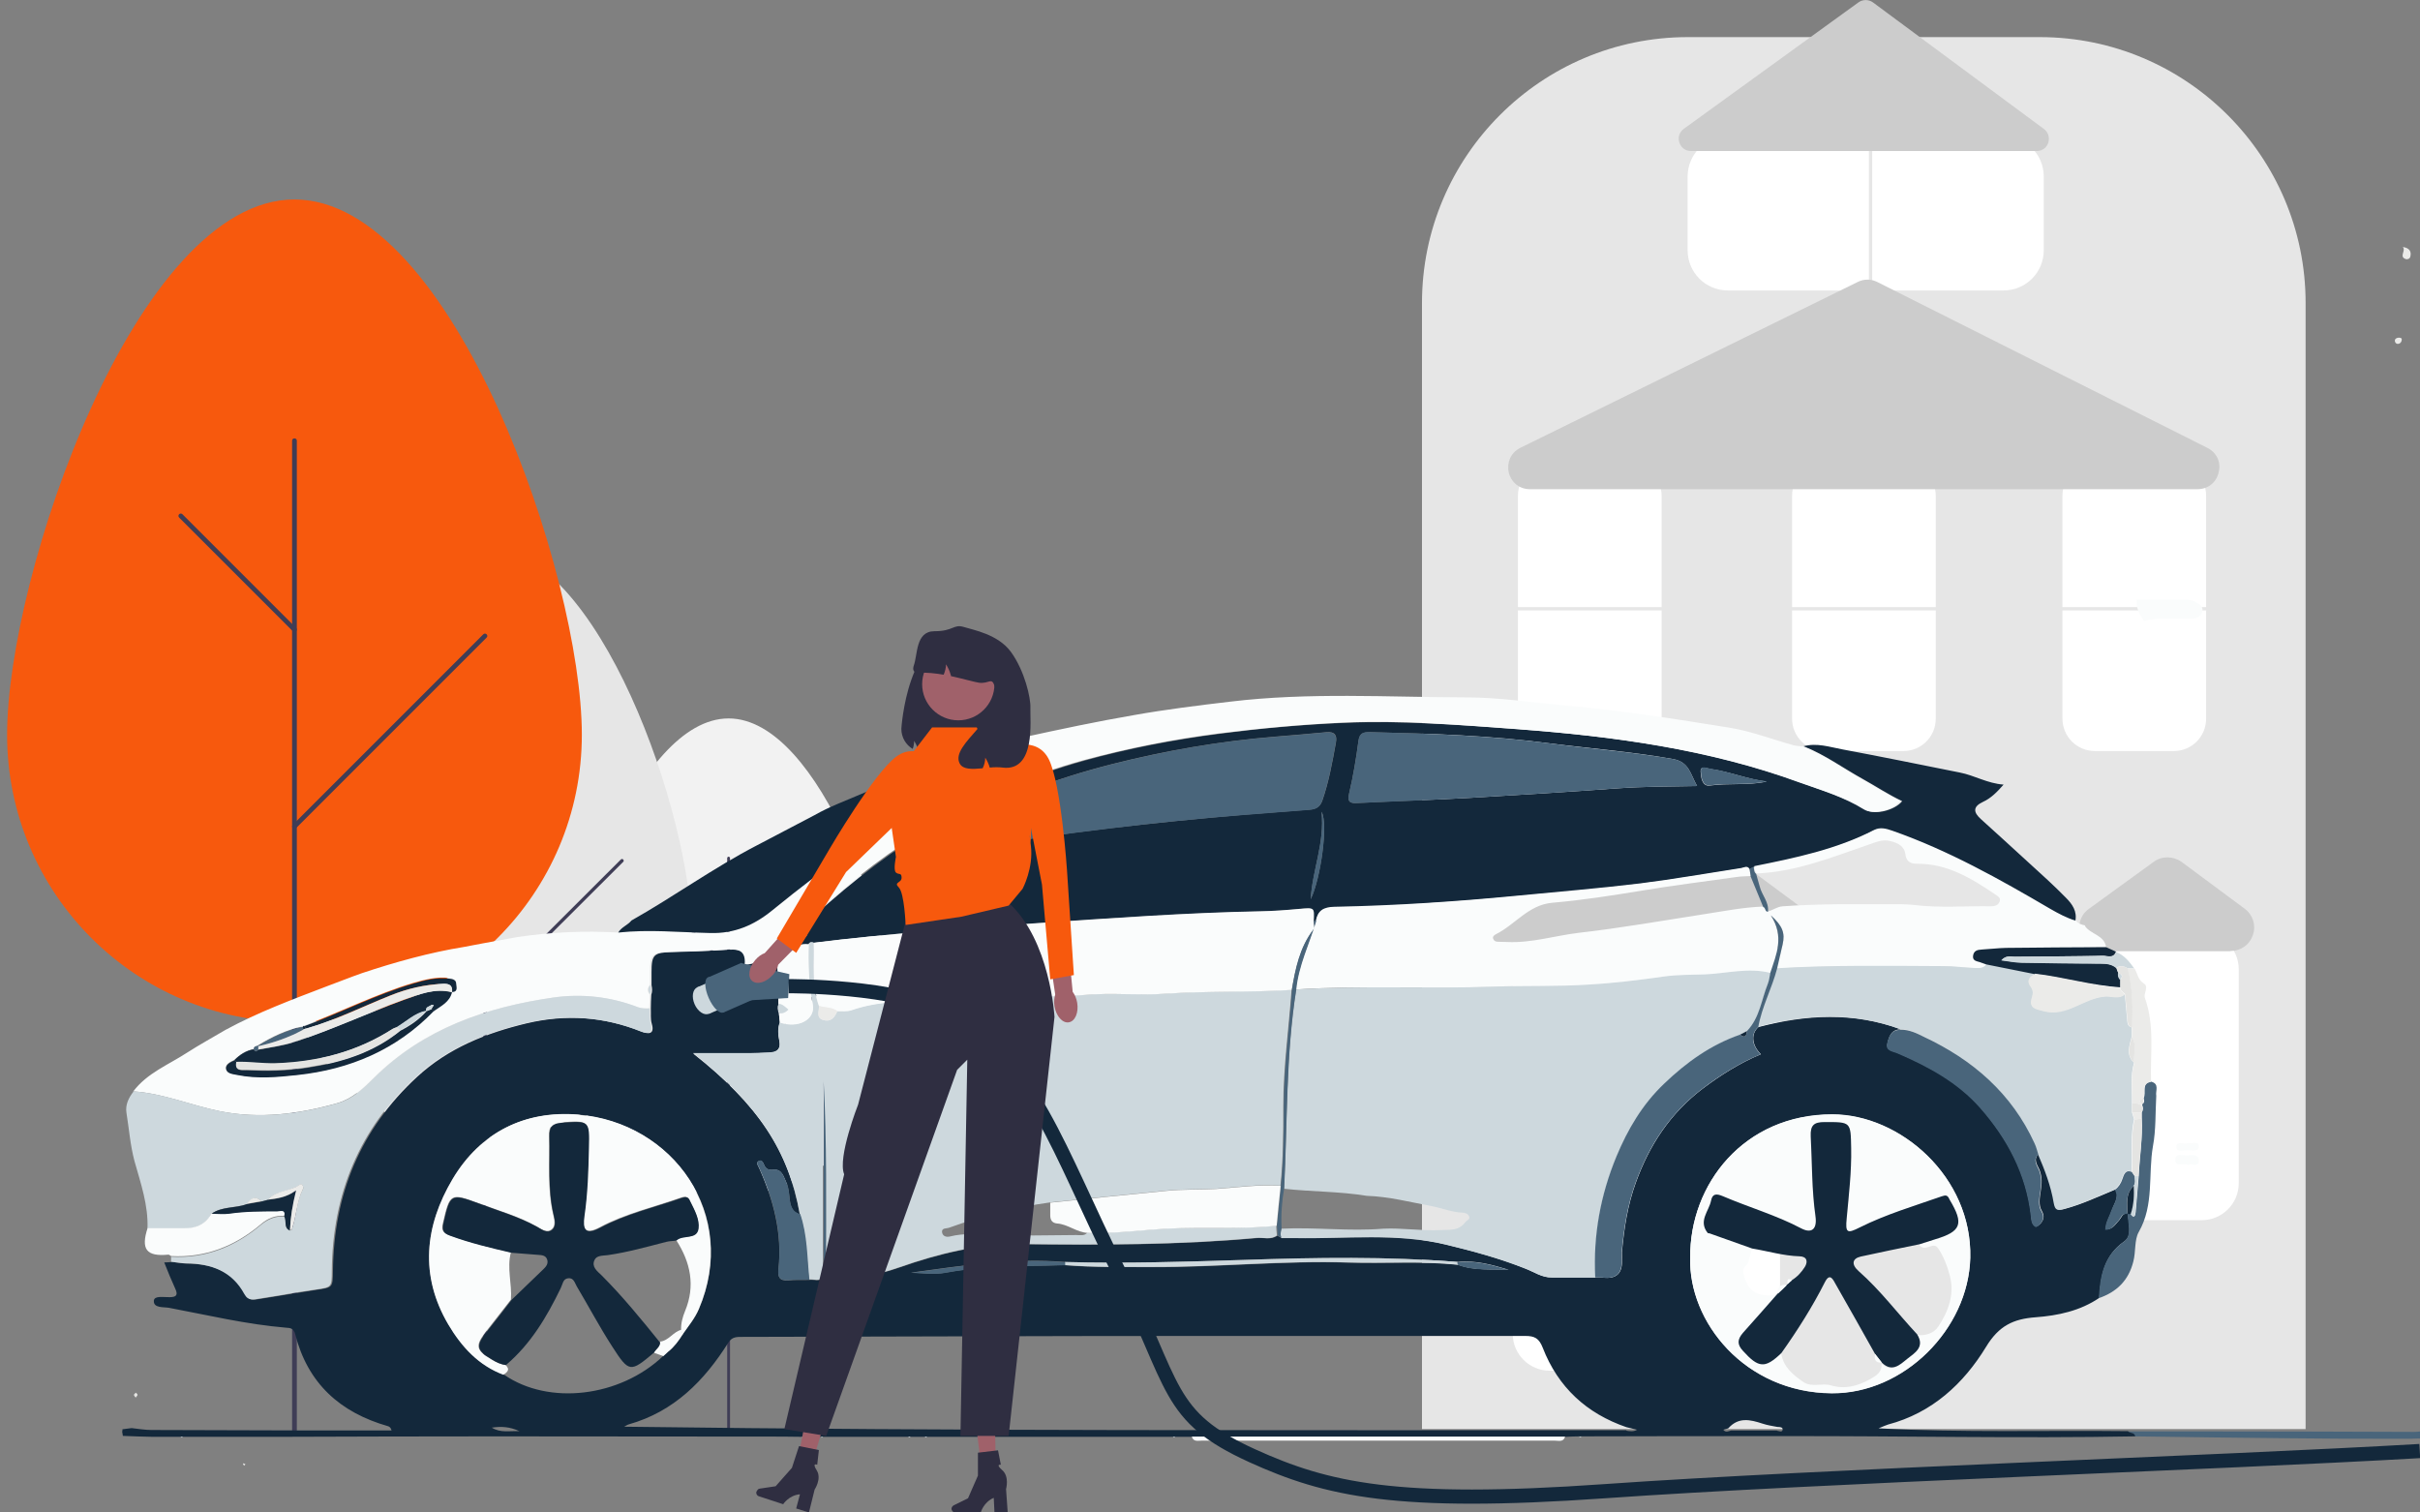 <?xml version="1.0" encoding="UTF-8"?>
<svg id="Layer_1" data-name="Layer 1" xmlns="http://www.w3.org/2000/svg" version="1.1" viewBox="0 0 1024 640">
  <rect x="0" y="0" width="1024" height="640" fill="#808080" stroke="none"/>
  <defs>
    <style>
      .cls-1 {
        fill: none;
        stroke: #13283b;
        stroke-miterlimit: 10;
        stroke-width: 6px;
      }

      .cls-2 {
        fill: #49657b;
      }

      .cls-2, .cls-3, .cls-4, .cls-5, .cls-6, .cls-7, .cls-8, .cls-9, .cls-10, .cls-11, .cls-12, .cls-13, .cls-14, .cls-15 {
        stroke-width: 0px;
      }

      .cls-3 {
        fill: #a0616a;
      }

      .cls-4 {
        fill: #3f3d56;
      }

      .cls-5 {
        fill: #ebebe9;
      }

      .cls-6 {
        fill: #f7590d;
      }

      .cls-7 {
        fill: #fafcfc;
      }

      .cls-8 {
        fill: #cdd8dd;
      }

      .cls-9 {
        fill: #e4e4e2;
      }

      .cls-10 {
        fill: #f2f2f2;
      }

      .cls-11 {
        fill: #2f2e41;
      }

      .cls-12 {
        fill: #13283b;
      }

      .cls-13 {
        fill: #ccc;
      }

      .cls-14 {
        fill: #fff;
      }

      .cls-15 {
        fill: #e6e6e6;
      }
    </style>
  </defs>
  <g>
    <path class="cls-10" d="M237.8,435.3c0-38.9,31.6-131.3,70.5-131.3s70.5,92.4,70.5,131.3c0,38.9-31.6,70.5-70.6,70.5-38.9,0-70.4-31.6-70.5-70.5h0Z"/>
    <path class="cls-4" d="M308.3,606.7c-.3,0-.6-.3-.6-.6h0v-243c0-.3.3-.6.6-.6s.6.3.6.6v243c0,.3-.3.6-.6.6h0Z"/>
    <path class="cls-4" d="M308.3,410.1c-.2,0-.3,0-.4-.2l-27.9-27.9c-.2-.2-.2-.6,0-.8.2-.2.6-.2.8,0l27.9,27.9c.2.2.2.6,0,.8-.1.1-.3.2-.4.2Z"/>
    <path class="cls-4" d="M308.3,458.4c-.3,0-.6-.3-.6-.6,0-.2,0-.3.2-.4l46.7-46.7c.2-.2.6-.2.8,0,.2.2.2.6,0,.8l-46.7,46.7c-.1.1-.3.2-.4.2Z"/>
    <path class="cls-15" d="M117.8,394.1c0-48.3,39.2-162.8,87.4-162.8s87.4,114.5,87.4,162.8c0,48.3-39.2,87.4-87.5,87.4-48.2,0-87.3-39.1-87.4-87.4h0Z"/>
    <path class="cls-4" d="M205.2,606.7c-.4,0-.7-.3-.7-.7h0v-301.3c0-.4.3-.7.7-.7s.7.3.7.7v301.3c0,.4-.3.7-.7.7h0Z"/>
    <path class="cls-4" d="M205.2,362.9c-.2,0-.4,0-.5-.2l-34.6-34.6c-.3-.3-.3-.7,0-1,.3-.3.7-.3,1,0l34.6,34.6c.3.3.3.7,0,1-.1.1-.3.2-.5.2h0Z"/>
    <path class="cls-4" d="M205.2,422.8c-.4,0-.7-.3-.7-.7,0-.2,0-.4.2-.5l58-57.9c.3-.3.7-.3,1,0,.3.3.3.7,0,1h0l-58,57.9c-.1.1-.3.2-.5.2Z"/>
    <path class="cls-6" d="M3,310.9c0-67.2,54.4-226.5,121.6-226.5s121.6,159.4,121.6,226.5-54.4,121.6-121.6,121.6S3,378,3,310.9Z"/>
    <path class="cls-4" d="M124.6,606.7c-.6,0-1-.4-1-1V186.5c0-.6.4-1,1-1s1,.4,1,1v419.3c0,.6-.4,1-1,1Z"/>
    <path class="cls-4" d="M124.6,267.4c-.3,0-.5-.1-.7-.3l-48.1-48.1c-.4-.4-.4-1,0-1.4.4-.4,1-.4,1.4,0l48.1,48.1c.4.4.4,1,0,1.4-.2.2-.4.3-.7.3h0Z"/>
    <path class="cls-4" d="M124.6,350.7c-.6,0-1-.4-1-1,0-.3.1-.5.3-.7l80.6-80.6c.4-.4,1-.4,1.4,0,.4.4.4,1,0,1.4,0,0,0,0,0,0l-80.6,80.6c-.2.2-.4.3-.7.3Z"/>
  </g>
  <g>
    <path class="cls-15" d="M975.5,604.7h-373.8V128.2c0-62,50.4-112.5,112.5-112.5h148.9c62,0,112.5,50.4,112.5,112.5v476.5Z"/>
    <path class="cls-14" d="M847.8,122.9h-116.7c-9.4,0-17-7.6-17-17v-31.2c0-9.4,7.6-17,17-17h116.7c9.4,0,17,7.6,17,17v31.2c0,9.4-7.6,17-17,17Z"/>
    <rect class="cls-15" x="790.8" y="25.1" width="1.4" height="233.3"/>
    <path class="cls-14" d="M931.7,516.3h-29.7c-8.6,0-15.6-7-15.6-15.6v-90.6c0-8.6,7-15.6,15.6-15.6h29.7c8.6,0,15.6,7,15.6,15.6v90.6c0,8.6-7,15.6-15.6,15.6Z"/>
    <path class="cls-14" d="M737.6,580h-81.9c-8.6,0-15.6-7-15.6-15.6v-160.1c0-8.6,7-15.6,15.6-15.6h81.9c8.6,0,15.6,7,15.6,15.6v160.1c0,8.6-7,15.6-15.6,15.6Z"/>
    <path class="cls-13" d="M755.1,401.1h-116.9c-4.4,0-8.1-2.7-9.5-6.9-1.4-4.2,0-8.6,3.6-11.1l59.1-42.8c3.5-2.6,8.3-2.5,11.8,0l57.8,42.8c3.5,2.6,4.9,7,3.5,11.1-1.4,4.2-5.1,6.8-9.5,6.8h0Z"/>
    <path class="cls-13" d="M943.9,402.5h-54c-4.4,0-8.1-2.7-9.5-6.9-1.4-4.2,0-8.6,3.6-11.1l27.3-19.8c3.5-2.6,8.3-2.5,11.8,0l26.7,19.8c3.5,2.6,4.9,7,3.5,11.1-1.4,4.2-5.1,6.8-9.5,6.8h0Z"/>
    <g>
      <path class="cls-14" d="M919.8,317.8h-33.4c-7.6,0-13.7-6.2-13.7-13.7v-94.3c0-7.6,6.1-13.7,13.7-13.7h33.4c7.6,0,13.7,6.2,13.7,13.7v94.3c0,7.6-6.1,13.7-13.7,13.7Z"/>
      <path class="cls-14" d="M805.4,317.8h-33.4c-7.6,0-13.7-6.2-13.7-13.7v-94.3c0-7.6,6.1-13.7,13.7-13.7h33.4c7.6,0,13.7,6.2,13.7,13.7v94.3c0,7.6-6.1,13.7-13.7,13.7Z"/>
      <path class="cls-14" d="M689.4,317.8h-33.4c-7.6,0-13.7-6.2-13.7-13.7v-94.3c0-7.6,6.1-13.7,13.7-13.7h33.4c7.6,0,13.7,6.2,13.7,13.7v94.3c0,7.6-6.1,13.7-13.7,13.7Z"/>
      <path class="cls-13" d="M929.9,207h-282.5c-5.1,0-8.2-3.6-9-7.1-.8-3.6.4-8.1,4.9-10.4l142.8-70.2c2.6-1.3,5.6-1.3,8.2,0l139.7,70.2c4,2,5.9,6.1,4.8,10.4-1,4.3-4.5,7.1-9,7.1h0Z"/>
    </g>
    <rect class="cls-15" x="634.3" y="256.9" width="312.9" height="1.4"/>
    <path class="cls-13" d="M861.8,63.9h-146.3c-2.3,0-4.2-1.4-4.9-3.6-.7-2.2,0-4.4,1.9-5.8L786.4,1c1.8-1.3,4.3-1.3,6.1,0l72.4,53.6c1.8,1.3,2.5,3.6,1.8,5.8-.7,2.2-2.6,3.5-4.9,3.5Z"/>
    <rect class="cls-15" x="645.9" y="485.9" width="26.1" height="2.9"/>
  </g>
  <path class="cls-2" d="M900.2,605.7c12.6,0,25.2,0,37.8,0,27.9,0,55.8.1,83.7.2.8,0,1.6-.1,2.5-.2v3c-1.3,0-2.7,0-4,.1-2.7,0-5.3,0-8,0-14.3,0-28.6,0-43-.2-22-.2-43.9-.5-65.9-.8-.3-1.8-2.2-1.2-3.1-2.2Z"/>
  <path class="cls-12" d="M763.1,315.8c5.6-1.6,11.1.3,16.5,1.3,16.6,3.1,33.2,6.5,49.7,9.8,6.2,1.2,11.6,4.6,18.5,5.1-2.8,3.2-5.4,5.8-8.7,7.3-4.5,2.1-4,4.5-.9,7.3,6.8,6.2,13.6,12.3,20.3,18.5,5.3,4.8,10.6,9.6,15.6,14.7,2.7,2.7,5,5.8,4,10.2-3.9-1.1-7.3-3-10.8-5-21.5-12.6-43.3-24.8-66.9-33.1-2.6-.9-5.1-1.7-7.7-.3-16,8.2-33.3,11.8-50.7,15.3-.6.3-1.1.7-1.7,1-1-1.6-2.3-.6-3.5-.4-14.2,2.2-28.4,4.7-42.7,6.5-17.3,2.2-34.6,3.6-52,5.2-25.8,2.5-51.6,4.1-77.5,4.7-4.6,0-7,1.6-7.8,5.9-.4,0-.7,0-1.1.1.4-5.8.4-5.8-6.2-5.2-5.5.5-10.9.9-16.4,1-31.4.6-62.7,2.9-94.1,5-31.7,2.2-63.3,4.3-94.8,8.3-.8-.3-1.6-.3-2.1.6-3.3-.4-6.1,1.1-9,2.2-2.4.9-4.4,2.1-4.2,5.2.3,5.9.3,11.9.5,17.8-.5,1.4-.3,2.8.2,4.1l.4,3.8c-.9,2.4-.8,5-.3,7.4.9,4.1-1,5.3-4.6,5.4-2.7,0-5.3.2-8,.3-7.7,0-15.4,0-23.8,0,27.5,21.7,40.4,41.2,45.1,68-3-.8-3.9-3.2-4.2-6-.3-2.4-.4-5.1-1.4-7.2-1.1-2.3-1.8-5.9-5.3-5.6-2.2.2-3.4-.1-4.2-2.1-.4-.9-1.1-2.5-2.5-1.4-.9.7,0,1.8.4,2.7,6.1,13.6,9.8,27.7,8.2,42.8-.4,3.2.3,5.1,4.1,4.8,3-.3,6-.1,9-.2,2-.2,4.1.8,5.9-.7.3,0,.7,0,1-.2,10.8,1.3,21-.8,31.4-4.4,16.6-5.8,33.6-10,51.5-9.8,33.2.4,66.5.4,99.6-2.6,2.9-.3,5.9.9,8.6-1,.6.3,1.2.6,1.7.9,2,0,4,0,6,0,21.4.5,42.9-2.3,64.1,2.9,11.3,2.8,22.5,5.8,33.3,10.1,3.6,1.4,6.8,3.8,11,3.7,6.2,0,12.3,0,18.5,0,1,0,2,0,3,.1q8.5,1.1,8.2-7.1c0-1.2,0-2.3,0-3.5.9-10.1,2.4-20,5.9-29.6,5.7-15.8,14.6-29.3,28.1-39.6,7.7-5.8,15.7-10.9,24.8-14.7-4-4-4.2-8.8-1-11.5,20.2-5.3,40.3-6.4,60.3,1-4-.2-5.1,3-5.7,5.8-.8,3.2,2.5,3.3,4.5,4.2,13.1,5.6,25.5,12.3,34.9,23.1,11.5,13.1,19.4,28,21.4,45.6.2,1.7.1,3.8,2,4.7.3.2,1.4-.7,1.9-1.2,1.4-1.6,1.8-3.2.6-5.4-1.5-2.5-.9-5.6-.5-8.3.5-3.2.7-5.9-.5-9.1-.6-1.6-3-4.4-.3-6.7,2.9,6.7,5.5,13.5,6.7,20.7.5,3.3,1.6,3.3,4.5,2.5,7.4-2,14.3-5.3,21.3-8.2,1.7,3.3-.6,5.9-1.5,8.7-.9,2.7-2.6,5.1-2.6,8.2,3,0,3.9-2.1,5.4-3.6,1.2-1.2,1.5-3.5,4-3.1,0,4.1,2,9.3-1.6,11.8-8.6,6-10,14.6-10.6,23.9-8.1,5.5-17.5,7.5-26.9,8.2-9.5.7-15.6,3.6-21,12.5-9.5,15.6-22.9,28-41.5,32.9-1,.3-2,.8-4,1.6,35.8,1.9,70.7.8,105.5,1.2.9,1,2.8.4,3.1,2.2-49.6.9-99.1-.2-148.7-.1-28.4,0-56.9,0-85.3.1-.3,0-.7,0-1,0-2,0-4,.1-6,.2-8.7,0-17.3,0-26,0-44,0-88,0-131.9,0-2.3,0-4.7,0-7,0h-1c-34.6,0-69.3,0-103.9,0-.3,0-.7,0-1,0-2,0-4,0-6,0-.3,0-.7,0-1,0-6.7,0-13.3,0-20,0-1.3,0-2.7,0-4,0-4,0-8,0-12,0-.3,0-.7,0-1,0-2.3,0-4.6,0-7,0-.3,0-.7,0-1,0-2.8,0-5.7-.1-8.5-.1-40.5,0-81-.1-121.5-.1-31,0-62,.1-93,.2-9.3,0-18.7,0-28,0-1.7,0-3.3,0-5,0-1,0-2,0-3,0-1,0-2,0-3,0-.3,0-.7,0-1,0-1.7,0-3.3,0-5,0-1,0-2,0-3,0-1.3,0-2.7,0-4,0-4.2-.1-8.5-.2-12.7-.4-.1-.6-.2-1.2-.3-1.8.1-.3.2-.6.1-1,1.3-.2,2.6-.3,3.9-.5,2.8.3,5.6.8,8.4.8,23,.1,45.9.1,68.9.2,10.9,0,21.8,0,32.7,0-.4-1.4-1-1.6-1.5-1.8-20.3-5.8-34-18.1-39.3-39-.6-2.4-2-2.6-4-2.7-16.7-1.4-33-5.3-49.4-8.4-2.3-.4-6.6.2-6.4-3,.2-2.3,4.3-1.4,6.7-1.5,2.8,0,3.6-.9,2.4-3.5-1.7-3.7-3.2-7.4-4.7-11.2,1.1,0,2.3-.1,3.4-.2,2.1.2,4.3.7,6.4.7,10.5.1,19.4,3.3,24.6,13,1.7,3.1,4,2.2,6.4,1.9,7.9-1.2,15.7-2.6,23.6-3.8,6.9-1,6.9-.9,7-8,.3-32.4,11.6-60,35.6-82.1,13.2-12.2,29.3-18.6,46.5-22.7,16.6-3.9,32.8-2.8,48.7,3.6,2.3.9,5.5,1.4,4.1-3.4-.6-2-.3-4.3-.4-6.4,0-2,.1-3.9.2-5.9.5-1.3.4-2.7.1-4,0-1.8,0-3.7,0-5.5,0-7.4,1-8.3,8.3-8.5,7.5-.2,15-.4,22.5-.9,5-.3,9.9-1,9.3,6.3,6.5-1.1,11.9-3.6,15.8-8.1,3.9-4.5,8.4-8.4,12.8-12.5,33.3-30.6,70.9-53.7,114.8-65.9,18.8-5.2,37.7-8.8,57.1-11.3,17.5-2.3,34.9-3.9,52.5-4.6,24.7-1.1,49.2.9,73.8,2.7,40.7,3,80.9,8.5,119.5,22.6,9.2,3.4,18.8,6.1,27.3,11.4,4,2.5,12.5.2,15.5-3.6-5.9-2.8-11.3-6.4-16.9-9.5-8.1-4.5-15.6-10-24.3-13.5ZM282.8,571.9c2.5-2,4.4-4.6,6.1-7.3,2.4-3.5,5.2-6.7,6.9-10.8,17-39.8-10.9-78.9-51.2-82.2-22.5-1.8-41.2,7.4-53,27.2-11.9,19.9-14.1,40.9-1.8,61.6,5.5,9.3,12.8,17.4,23.5,21.3,18.9,13.1,49,9.5,67.3-7.9l.9-.8,1.3-1.2ZM751.9,605.4c.9.1,2.2.8,2.4-.4.2-1.1-1.2-1.2-2.2-1.2-2.1-.4-4.2-.7-6.3-1.4-5.2-1.7-10.2-2.9-14.5,2-.7.2-1.4.4-2.1.6,1,1.3,2.2.6,3.3.3,6.5,0,12.9,0,19.4,0ZM450.7,535.4c12.3,1,24.6.7,36.9.8,27.7.1,55.4-2.8,83.2-1.9,15.4.5,30.9-.7,46.3.9,6.9,2.6,14.2,1.7,21.3,2.1-7-2.1-14-4.1-21.5-3.3-29.9-2.4-59.9-1.9-89.8-.9-25.4.8-50.9,1.6-76.3.9-22-1.8-43.6,1.5-65.3,4.5,4.9.2,9.9.9,14.6,0,12-2.2,24.1-2.9,36.2-2.9,4.8,0,9.6-.2,14.4-.3ZM688.2,605.4c1.5.2,3,.5,4.5-.4-1.6-.4-3.1-.8-4.5-1.1-16.9-5.8-28.9-16.9-35.4-33.6-1.6-4.1-3.5-5-7.4-5-47.5,0-94.9,0-142.4,0-63,0-125.9.3-188.9.4-2.3,0-4.3-.1-5.9,2.4-10.2,16.2-23,29.2-42.1,34.6-.7.2-1.4.7-2,1,141.5,1.9,282.8,1.4,424.1,1.5ZM715.2,532.1c-.9,27.2,23.1,57.2,59.9,57.5,30.5.2,57.8-27.1,58.6-57.3.9-34.3-29.7-60.7-58.4-60.7-37.4,0-60.4,29.6-60.1,60.6ZM382.1,364.6c7.2-1.6,14.4-3.5,21.8-4.7,21.8-3.6,43.6-6.8,65.5-9.4,18.8-2.2,37.6-4.1,56.5-5.7,9.4-.8,18.9-1.4,28.3-2.2,2.4-.2,4.3-1,5.3-3.7,2.8-8,4.3-16.4,5.8-24.7.6-3.2-.6-4.7-4-4.4-7.3.7-14.5,1.3-21.8,1.9-23.3,1.9-46.3,5.9-68.9,11.6-23.9,6.1-47,14.6-68.4,27.1-6.9,4.1-14.1,8-20,14.1ZM718.1,332.6c-2.9-5.1-3.3-10.1-10.1-11.4-17.2-3.1-34.5-4.4-51.8-6.6-25.4-3.4-50.9-4.2-76.5-4.8-2.9,0-4.4.4-4.9,3.8-1,7.4-2.2,14.8-3.9,22-.9,3.7.3,4.4,3.5,4.2,15.9-.8,31.9-1.3,47.8-2.2,20.7-1.2,41.4-2.5,62.1-4,10.9-.8,21.9-.8,33.8-1ZM747.4,330.7c-8.1-1-15.6-4.2-23.6-5.3-1.6-.2-4.3-1.7-4.2,1.1.1,2.1.5,6.4,3.9,5.9,7.9-1.1,15.9,0,23.8-1.6ZM554.6,380.5c4.2-8.6,7.5-31.9,4.6-37,1.4,13.2-3.8,24.4-4.6,37ZM219.8,605.6c-4.1-1.9-7.6-2.1-11.7-1.5,3.7,2.3,7.4,1.3,11.7,1.5Z"/>
  <path class="cls-5" d="M1016.7,104.5c2.7.4,3.8,1.8,3.2,4.1-.2.9-1.2,1.3-2,1-2.9-1,.3-3.6-1.2-5.1Z"/>
  <path class="cls-5" d="M1016.3,143.7c-.1.9-.5,1.6-1.4,1.8-.7.1-1.3-.2-1.5-1-.2-1,.5-1.5,1.4-1.6.7,0,1.4-.1,1.5.8Z"/>
  <path class="cls-2" d="M910.2,457.7c3.7.9,1.8,3.9,2.2,6-.4,7.1-.1,14.4-1.4,21.3-2.1,12,.6,24.8-6,36.3-1.9,3.3-1.2,8.3-2.3,12.5-2,8-7,12.9-14.6,15.5.5-9.3,2-17.8,10.6-23.9,3.6-2.5,1.6-7.8,1.6-11.8,0,0,0,0,0,0h1.4c1.4,2.1,1.8.9,2-.7.5-5.1.8-10.3,1.3-15.4.4-8.1,1.7-16.2,1.3-24.3,0-.8,0-1.6,0-2.5.6-1,.7-2.1.1-3.1.2-.1.2-.3.1-.5,1.2-.6.7-1.6.6-2.5,1.2-2.3-1.2-6.3,3.3-7Z"/>
  <path class="cls-7" d="M907.2,262.8c-1.8-2.7-3.5-5.5-3-9,6.6,0,13.2,0,19.9,0,1.7,0,3.3,0,4.8.9,1.6.9,3.5,1.8,3,4-.4,2.3-2.3,3-4.5,3.1-6.7.3-13.6-.9-20.2,1Z"/>
  <path class="cls-7" d="M925.7,492.9c-1.8-.8-5.2,1.2-5.2-2.2,0-3,3-1.7,4.8-1.8,2-.1,5.2-.7,5.1,2.3,0,3-3.2.9-4.7,1.8Z"/>
  <path class="cls-7" d="M925.6,483.6c1.6.7,4.8-1.1,4.8,1.6,0,2.3-3.2,1.5-5,1.5-1.6,0-4.5,1-4.5-1.3,0-2.8,3.1-1.1,4.8-1.7Z"/>
  <path class="cls-7" d="M56.4,461.8c5.9-7.8,15-11.3,22.8-16.4,5.3-3.4,10.8-6.4,16.2-9.6,13.8-7.5,28.4-12.9,43-18.5,1.7-.6,11.2-4.3,14.7-5.5,14.1-4.7,28.9-8.8,43.2-11.1,1.1-.2,6-1.1,7.9-1.5,4.9-.9,9.8-1.8,14.8-2.7,14.1-2.1,28.3-2.7,42.6-1.9,13-1.3,26-.1,38.9.2,10.3.3,18.6-3.3,26.4-9.7,23.1-18.8,47.1-36.3,73.3-50.8,10.7-5.9,21.5-11.6,32.9-17.1-3.2-1.9-6.1-1.2-8.8-1.6,2-3.4,5.7-3,8.7-3.6,15.6-3.4,31.1-6.7,46.8-9.4,13.5-2.4,27.2-4.1,40.8-5.7,33.2-4,66.5-1.9,99.7-1.8,14.2,0,28.4,2.2,42.5,3.5,23.2,2,46,5.6,68.9,9.3,9.4,1.5,18.3,5,27.4,7.5,1.3.3,2.6.3,3.9.5,8.7,3.4,16.2,9,24.3,13.5,5.7,3.1,11,6.8,16.9,9.5-3,3.8-11.5,6.1-15.5,3.6-8.5-5.3-18-8.1-27.3-11.4-38.5-14.1-78.7-19.5-119.5-22.6-24.6-1.8-49.1-3.8-73.8-2.7-17.6.8-35,2.4-52.5,4.6-19.4,2.5-38.3,6.2-57.1,11.3-43.9,12.1-81.5,35.3-114.8,65.9-4.4,4-8.8,7.9-12.8,12.5-3.9,4.5-9.2,7-15.8,8.1.7-7.3-4.3-6.6-9.3-6.3-7.5.5-15,.6-22.5.9-7.3.2-8.2,1.1-8.3,8.5,0,1.8,0,3.7,0,5.5-1.1,1.3-1.2,2.7-.1,4,0,2-.1,3.9-.2,5.9-1.7,0-3.2,0-4.9-.5-11.6-4.5-23.8-5.8-35.8-4.1-28.4,4.1-54.8,13.1-75.9,34-4.4,4.4-9.1,8.9-15.4,10.7-16.3,4.6-32.8,6.8-49.7,3.4-12.3-2.5-24.1-7.6-36.8-8.4ZM109.2,442.5c-.8.2-1.8.2-1.8,1.4-3.3.6-5.9,2.3-8.2,4.6-1.7.8-3.9,1.8-3.6,3.6.3,2.1,2.9,2.2,4.8,2.6,8.4,1.7,16.9,1,25.3,0,22.3-2.4,41.9-10.7,57.7-27,3.1-2.2,6.9-3.9,7.8-8.2,2.9-.1,1.8-2.4,1.8-3.7,0-1.6-1.7-1.9-3-2-5.2-.6-10.2.7-15.1,2.1-15.8,4.7-30.6,12.3-46.1,18-.3,0-.5,0-.6.4-6.9,1.4-13.1,4.4-19,8Z"/>
  <path class="cls-7" d="M882.2,391.8c2.4,3.6,8.2,3.8,9,9-14.1,0-28.2.1-42.3.3-3.5,0-7,.4-10.4.7-1.8.1-3.3.5-3.6,2.6-.3,2.1,1.4,2.3,2.8,2.7.9.3,1.9.7,2.8,1-1.2,1.9-3.1,1.7-4.9,1.6-4.5-.2-8.9-.8-13.4-.8-23.4,0-46.8-.5-70.2.9.8-3.4,1.5-6.7,2.3-10.1,1.1-4.8,0-7.8-5-12.3,5.8,9.1,2.3,16.7-.2,24.3-9.3-2.4-18.5.2-27.7.6-5.7.3-11.6,0-17.4.9-10.5,1.5-21,2.8-31.6,3.4-13.4.8-26.9.4-40.4.9-27.9,1.1-55.8-.6-83.7,1.2,1-10.2,5.6-19.4,8.5-29.1.8-4.3,3.2-5.8,7.8-5.9,25.9-.5,51.7-2.2,77.5-4.7,17.3-1.7,34.7-3.1,52-5.2,14.3-1.8,28.4-4.3,42.7-6.5,1.2-.2,2.5-1.2,3.5.4.2,1,.3,2,.5,3-2,.1-4,.1-6,.4-13.3,1.9-26.5,3.5-39.7,5.7-12.7,2.1-25.5,4.1-38.3,5.2-10.1.9-15.7,9.3-23.8,13.3-.7.4-1.5.9-1.2,1.9.3.9,1.1,1.3,1.9,1.3,1.3.1,2.7,0,4,.1,10.4.5,20.3-2.7,30.5-3.9,17.6-2,35-5.1,52.5-7.8,8.5-1.3,16.9-3,25.6-3.3,1,.3.5,2.1,2,2,2-.5,3.6-1.9,6-2.1,15.3-1.1,30.6-.9,45.9-.9,3.2,0,6.3,0,9.5.3,11,1.4,21.9.4,32.9.6,1.5,0,3.1-.5,3.6-2.2.4-1.6-1.1-2.2-2.2-3-9.9-6.7-20.1-12.9-32.7-12.8-2.5,0-4.6-.7-5-3.7-.4-3.8-3.2-5.1-6.4-5.9-3.3-.9-6.2.5-9.2,1.5-15.4,5.3-30.7,11.5-47.3,12.2-1-.8-.9-2-1.1-3.1,17.4-3.5,34.8-7.1,50.7-15.3,2.6-1.3,5.1-.6,7.7.3,23.7,8.3,45.4,20.5,66.9,33.1,3.5,2,7,3.9,10.8,5,1,1.3,2.5,1.7,4,2Z"/>
  <path class="cls-12" d="M267.2,389.5c17.9-10.1,34.6-22.2,52.9-31.7,8.2-4.3,16.4-8.6,24.6-12.9,6.3-3.6,13.2-6.1,19.9-9,12.3-5.3,24.7-10.3,37.6-14.1,7.3-2.2,14.7-4.1,22.1-6.2,2.7.4,5.7-.3,8.8,1.6-11.4,5.4-22.2,11.2-32.9,17.1-26.1,14.5-50.2,32-73.3,50.8-7.8,6.4-16.2,10-26.4,9.7-13-.3-25.9-1.6-38.9-.2,1.3-2.3,4-3.1,5.6-5.1Z"/>
  <path class="cls-8" d="M342.2,399.4c.5-.9,1.3-.9,2.1-.6.3,9-1,18.1,2.2,26.8.3,2.1-1.4,5,1.8,6,3.2,1,4.9-1,6-3.8,2,0,4.1.3,5.9-.4,11.5-4,23.5-3.9,35.4-3.7,6.2.1,12.3-.8,18.3-1.4,15.1-1.5,30.2-.2,45.3-1.4,11.2-.9,22.6.3,33.8-.5,17.8-1.2,35.7-.6,53.5-1.6-1.2,16.5-3.5,32.9-3.5,49.5,0,11.1,0,22.3-1.2,33.4-9.2-.7-18.2.7-27.3,1.3-7,.4-13.9.1-20.9.8-16.5,1.6-32.9,3.3-49.3,5-14.6,2-28.8,5.7-42.7,10.7-1.1.4-3.1,0-3,1.8.2,1.8,1.8,2.3,3.4,1.9,5.9-1.5,11.7-.9,17.6-.7,11.9.5,23.9.2,35.8.1,1.6,0,3.4.5,4.7-1,11.3.4,22.5-1.2,33.7-1.8,15.4-.8,30.8.4,46.2-1.2,0,1.4.2,2.8.3,4.2-2.7,1.9-5.7.8-8.6,1-33.1,3-66.4,3-99.6,2.6-17.9-.2-34.9,4-51.5,9.8-10.3,3.6-20.5,5.7-31.4,4.4.1-29.6.4-59.2-1-83.3v83.4c-1.8,1.5-3.9.5-5.9.7-1-9.3-.9-18.8-3.9-27.8-4.8-26.9-17.6-46.3-45.1-68,8.4,0,16.1,0,23.8,0,2.7,0,5.3-.2,8-.3,3.6,0,5.5-1.3,4.6-5.4-.5-2.4-.7-5,.3-7.4,7.8,2.8,15.2-1.2,13.9-7.7-1.7-8.5-2-17-1.7-25.6Z"/>
  <path class="cls-8" d="M548.4,418.7c27.9-1.8,55.8-.2,83.7-1.2,13.5-.5,26.9,0,40.4-.9,10.6-.6,21.1-1.9,31.6-3.4,5.8-.8,11.6-.7,17.4-.9,9.2-.4,18.4-3,27.7-.6-.4,1.6-.5,3.3-1.1,4.8-2.8,6.7-3.4,14.4-8.8,19.9-1,.5-1.9,1-2.9,1.5-12.4,4.3-22.7,11.7-32.2,20.8-9.2,8.8-15.3,19.2-20.1,30.7-6.8,16.4-9.9,33.4-9,51.2-6.2,0-12.3,0-18.5,0-4.1,0-7.4-2.3-11-3.7-10.8-4.3-22-7.4-33.3-10.1-21.2-5.2-42.7-2.5-64.1-2.9-2,0-4,0-6,0-.8-1.3-.3-2.7,0-4,14.4-.7,28.7,1.2,43.1,0,8-.4,16,1,24.2.6,4.1-.2,7.7.4,10.5-3.3.6-.9,2.3-1.2,1.6-2.6-.5-1.1-1.8-1.5-3-1.5-4.4-.2-8.4-1.9-12.6-2.7-9.2-1.7-18.3-4.1-27.7-4.4-11.6-1.9-23.4-1.7-35-3,1.5-28,.7-56.2,5.1-84Z"/>
  <path class="cls-8" d="M752,409.7c23.4-1.4,46.8-1,70.2-.9,4.5,0,8.9.6,13.4.8,1.8,0,3.7.3,4.9-1.6,6.8,1.4,13.7,2.7,20.5,4.1-2.5,1.3-3.6,2.9-1.6,5.5,1,1.3.9,2.9.4,4.3-1.5,4.6,1.4,4.9,4.9,5.8,10,2.7,17.2-5.7,26.4-6.2,2.4-.1,5.6,1.3,8-.9.3,3.7.7,7.4,1,11.1.1,1.4.3,2.6,1.9,3,0,1.3,0,2.6,0,3.9-.9,3.8-2.6,7.7,1,11.1-1.7,5.6-.7,11.3-.9,16.9,0,1.3,0,2.7,0,4,.3,1,.6,2,.9,3-1.7,7.3-.6,14.8-1.1,22.2-2.8-1.1-3.4,1.2-4,2.9-.6,1.9-1.6,3.4-3.1,4.6-7,2.9-13.9,6.2-21.3,8.2-2.9.8-3.9.8-4.5-2.5-1.2-7.2-3.8-14-6.7-20.7-.5-1.6-.9-3.2-1.6-4.7-9.8-21.1-26.2-35.3-46.9-45.1-3.1-1.4-6.2-3.1-9.7-3-20-7.4-40.1-6.4-60.3-1,1.5-8.7,5.8-16.5,8-24.9Z"/>
  <path class="cls-8" d="M56.4,461.8c12.7.8,24.5,5.9,36.8,8.4,16.9,3.4,33.4,1.2,49.7-3.4,6.3-1.8,11-6.3,15.4-10.7,21.1-20.9,47.6-29.9,75.9-34,12-1.7,24.2-.4,35.8,4.1,1.6.6,3.2.6,4.9.5.1,2.2-.2,4.4.4,6.4,1.4,4.7-1.7,4.3-4.1,3.4-15.9-6.4-32.1-7.5-48.7-3.6-17.2,4.1-33.2,10.4-46.5,22.7-24,22.1-35.3,49.7-35.6,82.1,0,7.1-.1,7-7,8-7.9,1.1-15.7,2.6-23.6,3.8-2.4.4-4.7,1.2-6.4-1.9-5.3-9.8-14.2-12.9-24.6-13-2.1,0-4.3-.5-6.4-.7,0-.7,0-1.4,0-2.1,14.5.8,27-4.2,37.9-13.4,2.9-2.4,6.1-3.9,10-3.6,1.1,1.9-.4,4.8,2.4,5.9.3-.2.8-.2.8-.5,2-5.6,1.9-11.7,4.7-17,.4-.8-.3-2.6-1.4-1.8-4.1,3-9.9,2.2-13.4,6.3-.9.2-1.8.5-2.7.7-2.6-2.6-4.5-1.3-6.2,1.1-4.9,1.8-10.5.8-15,4.1-2.5,4.5-6.5,6.4-11.6,6.3-5.2-.1-10.3,0-15.5,0,.4-10-2.9-19.3-5.5-28.6-1.8-6.8-2.3-13.7-3.4-20.5-.5-3.3.9-6.2,2.9-8.8Z"/>
  <path class="cls-7" d="M546.6,418.9c-17.8,1.1-35.7.4-53.5,1.6-11.2.8-22.6-.5-33.8.5-15.1,1.3-30.2,0-45.3,1.4-6.1.6-12.1,1.5-18.3,1.4-11.9-.2-23.9-.3-35.4,3.7-1.8.6-4,.3-5.9.4-2.3-1.7-5.2-1.4-7.8-2.2-3.1-8.7-1.8-17.8-2.2-26.8,31.5-3.9,63.2-6.1,94.8-8.3,31.3-2.1,62.7-4.4,94.1-5,5.5-.1,11-.5,16.4-1,6.6-.6,6.5-.7,6.2,5.2,0,1.3.6,2.6-.3,3.8-5.6,7.5-7.4,16.4-9,25.4Z"/>
  <path class="cls-7" d="M715.2,532.1c-.3-31,22.7-60.6,60.1-60.6,28.7,0,59.2,26.4,58.4,60.7-.8,30.2-28.1,57.5-58.6,57.3-36.7-.2-60.7-30.3-59.9-57.5ZM812.1,526.6c2.2-.7,4.4-1.4,6.6-2.1,11.1-3.4,12.3-6.5,6.2-16.7,0-.1-.2-.3-.2-.4-.6-1.5-1.3-1.7-3.1-1.1-11.7,4.1-23.6,7.6-34.8,13.2-5.4,2.7-6.1,2.2-5.5-3.8,1-9.9,2.1-19.8,1.9-29.8-.2-11.3,0-11.1-11.3-11-4.4,0-6.1,1.3-5.8,6,.6,11.3.4,22.6,2,33.8.8,5.5-1.6,7.5-6,5.2-10.6-5.6-22.2-8.9-33.1-13.6-2.8-1.2-4.4-1.2-5.1,1.9-.9,4.5-5.4,8.6-1.5,13.5.2.2.6.2.9.3,6,2.1,12,4.3,18,6.4-.5,1.9-1,3.8-1.5,5.7-.4,1.5-2.6,2.2-2.2,4.2,1.7,8.1,6,10.9,14.3,9.5-4.8,5.5-9.6,11-14.5,16.4-2.4,2.6-2.6,4.7,0,7.6,6.6,7.3,9.3,7.6,16.3.9.9,5.7,5,9.1,9.4,12.1,3.5,2.4,7.9.3,11.6,1.4,6,1.8,11.4.3,16.6-2.6,2.5-1.4,5.3-3,4.8-6.7,4.2,4.3,7.5.9,10.7-1.6,3.3-2.6,7.6-5,4.2-10.4,3.7.4,7.2-.6,9.2-3.6,4.2-6.4,6.9-13.4,4.9-21.3-1.1-4.2-2.6-8.2-5-11.8-1.9-2.8-4.6.8-6.9-.5-.4-.2-.8-.6-1.2-.9Z"/>
  <path class="cls-7" d="M213.2,581.8c-10.7-3.9-18-12-23.5-21.3-12.2-20.7-10-41.7,1.8-61.6,11.8-19.8,30.6-29,53-27.2,40.3,3.3,68.2,42.4,51.2,82.2-1.7,4-4.5,7.3-6.9,10.8-.2-.6-.4-1.2-.6-1.9-.1-2.8.6-5.4,1.7-8.1,4.4-10.6,2.3-20.6-3.8-30,2.8-2.5,8.7,0,9.3-5,.5-3.9-1.6-7.7-3.4-11.3,0-.1-.2-.3-.2-.4-.7-1.6-1.7-1.9-3.5-1.3-11.6,4.1-23.7,6.8-34.5,12.6-6.6,3.5-7.4.4-6.7-4.8,1.4-9.6,1.6-19.2,1.9-28.9.3-11.6.2-11.5-11.5-10.7-4.1.3-5.3,1.9-5.2,5.8.3,11.1-.8,22.3,1.8,33.3.5,2,1.1,4.8-.7,6.2-2.1,1.7-4.4-.2-6.4-1.3-7.7-4.3-16.2-6.7-24.5-9.8-11.9-4.4-12.2-4.2-15.1,8.5-.7,2.9,0,4.1,2.9,5.1,8.5,3.1,17.2,5.1,25.9,7.2-1.8,6.7.5,13.3,0,20-3.5,4.5-7.1,9.1-10.6,13.6-4.6,5.9-4.3,7.8,2.3,11.7,1.8,1.1,3.7,2.1,5.9,2.3,2.2,1.9,1,3.1-.8,4.2Z"/>
  <path class="cls-2" d="M382.1,364.6c5.9-6.2,13-10.1,20-14.1,21.4-12.5,44.5-21,68.4-27.1,22.6-5.7,45.6-9.8,68.9-11.6,7.3-.6,14.6-1.2,21.8-1.9,3.4-.3,4.6,1.2,4,4.4-1.5,8.3-3,16.7-5.8,24.7-.9,2.7-2.8,3.5-5.3,3.7-9.4.8-18.9,1.4-28.3,2.2-18.9,1.5-37.7,3.4-56.5,5.7-21.9,2.6-43.7,5.8-65.5,9.4-7.3,1.2-14.5,3.1-21.8,4.7Z"/>
  <path class="cls-2" d="M718.1,332.6c-11.9.2-22.8.2-33.8,1-20.7,1.5-41.4,2.8-62.1,4-15.9.9-31.8,1.5-47.8,2.2-3.2.2-4.4-.5-3.5-4.2,1.7-7.3,3-14.6,3.9-22,.4-3.4,2-3.9,4.9-3.8,25.6.6,51.1,1.5,76.5,4.8,17.2,2.3,34.6,3.6,51.8,6.6,6.8,1.2,7.2,6.3,10.1,11.4Z"/>
  <path class="cls-2" d="M752,409.7c-2.2,8.5-6.5,16.3-8,24.9-3.2,2.8-3,7.5,1,11.5-9,3.8-17.1,8.8-24.8,14.7-13.5,10.3-22.4,23.8-28.1,39.6-3.5,9.6-5,19.6-5.9,29.6-.1,1.2,0,2.3,0,3.5q.3,8.2-8.2,7.1c-1-.1-2,0-3-.1-.9-17.7,2.2-34.8,9-51.2,4.8-11.5,10.9-21.9,20.1-30.7,9.5-9.1,19.8-16.5,32.2-20.8,2.1,1.7,2.7.5,2.9-1.5,5.4-5.6,6.1-13.2,8.8-19.9.6-1.5.8-3.2,1.1-4.8,2.5-7.7,6.1-15.3.2-24.3,5,4.5,6.1,7.5,5,12.3-.8,3.4-1.5,6.7-2.3,10.1Z"/>
  <path class="cls-2" d="M804.3,435.7c3.6,0,6.7,1.5,9.7,3,20.7,9.7,37.2,23.9,46.9,45.1.7,1.5,1.1,3.1,1.6,4.7-2.6,2.3-.3,5.1.3,6.7,1.2,3.2,1,6,.5,9.1-.4,2.7-1,5.8.5,8.3,1.3,2.2.8,3.8-.6,5.4-.5.6-1.6,1.4-1.9,1.2-1.8-1-1.8-3-2-4.7-2-17.6-9.9-32.5-21.4-45.6-9.5-10.8-21.9-17.5-34.9-23.1-2-.9-5.3-1-4.5-4.2.7-2.8,1.7-6,5.7-5.8Z"/>
  <path class="cls-2" d="M338.6,513.7c3.1,9,2.9,18.5,3.9,27.8-3,0-6-.1-9,.2-3.8.3-4.5-1.6-4.1-4.8,1.7-15.1-2-29.2-8.2-42.8-.4-.9-1.4-1.9-.4-2.7,1.4-1.1,2.1.4,2.5,1.4.9,2,2,2.3,4.2,2.1,3.5-.3,4.2,3.3,5.3,5.6,1,2.2,1.1,4.8,1.4,7.2.4,2.8,1.2,5.1,4.2,6Z"/>
  <path class="cls-7" d="M342.2,399.4c-.3,8.6,0,17.1,1.7,25.6,1.3,6.4-6.1,10.4-13.9,7.7-.1-1.3-.3-2.6-.4-3.8,1.5,0,2.8-.4,3.9-1.6-1.3-1.1-2.4-2.3-4.1-2.5-.1-5.9-.2-11.9-.5-17.8-.1-3.2,1.8-4.3,4.2-5.2,2.9-1.1,5.7-2.6,9-2.2Z"/>
  <path class="cls-8" d="M450.7,534c25.5.7,50.9-.1,76.3-.9,29.9-1,59.9-1.5,89.8.9,0,.1-.2.3-.2.4,0,.3.3.5.4.7-15.4-1.6-30.9-.4-46.3-.9-27.8-.9-55.4,2-83.2,1.9-12.3,0-24.6.2-36.9-.8,0-.5,0-.9,0-1.4Z"/>
  <path class="cls-7" d="M662.2,608.1c-.8,2.2-2.7,1.5-4.3,1.5-49.8,0-99.6,0-149.4,0-1.6,0-3.5.6-4.2-1.7,44,0,88,0,131.9,0,8.7,0,17.3,0,26,0Z"/>
  <path class="cls-2" d="M546.6,418.9c1.5-9,3.3-17.9,9-25.4.9-1.2.3-2.5.3-3.8.4,0,.7,0,1.1-.1-2.9,9.7-7.5,18.9-8.5,29.1-4.4,27.8-3.7,56-5.1,84-1,5.6-1.4,11.3-1.1,17-.2,1.3-.8,2.7,0,4-.6-.3-1.2-.6-1.7-.9,0-1.4-.2-2.8-.3-4.2.6-5.6,1.2-11.3,1.7-16.9,1.1-11.1,1.2-22.2,1.2-33.4,0-16.6,2.3-33,3.5-49.5Z"/>
  <path class="cls-2" d="M895,503.4c1.5-1.2,2.5-2.7,3.1-4.6.6-1.7,1.2-4,4-2.9.4.6.8,1.2,1.2,1.8.1,1.4.5,2.8-.4,4.1-3.7,3.3-2.8,7.7-2.7,11.9,0,0,0,0,0,0-2.5-.4-2.8,1.9-4,3.1-1.5,1.4-2.4,3.7-5.4,3.6,0-3.1,1.7-5.5,2.6-8.2,1-2.8,3.3-5.4,1.5-8.7Z"/>
  <path class="cls-2" d="M348.5,540.8v-83.4c1.4,24.1,1.1,53.7,1,83.3-.3.1-.6.2-1,.2Z"/>
  <path class="cls-2" d="M747.4,330.7c-7.9,1.7-15.9.5-23.8,1.6-3.4.5-3.8-3.8-3.9-5.9-.1-2.8,2.6-1.3,4.2-1.1,8,1.2,15.5,4.4,23.6,5.3Z"/>
  <path class="cls-2" d="M450.7,534c0,.5,0,.9,0,1.4-4.8,0-9.6.3-14.4.3-12.2,0-24.2.7-36.2,2.9-4.7.9-9.8.1-14.6,0,21.7-3,43.3-6.3,65.3-4.5Z"/>
  <path class="cls-2" d="M554.6,380.5c.7-12.7,6-23.8,4.6-37,2.9,5.1-.3,28.4-4.6,37Z"/>
  <path class="cls-7" d="M280.6,573.8c-1.3-.5-2.6-.9-3.9-1.4.9-1.6,2.8-2.6,2.6-4.7,3.7-.4,5.6-4.2,9-5,.2.6.4,1.2.6,1.9-1.7,2.7-3.6,5.3-6.1,7.3-.4.4-.9.8-1.3,1.2-.3.3-.6.5-.9.8Z"/>
  <path class="cls-2" d="M617,535.2c-.1-.2-.3-.5-.4-.7,0-.1.1-.3.2-.4,7.5-.8,14.5,1.1,21.5,3.3-7.1-.5-14.4.5-21.3-2.1Z"/>
  <path class="cls-2" d="M740.8,370.7c-.2-1-.3-2-.5-3,.6-.3,1.1-.7,1.7-1,.3,1.1.1,2.3,1.1,3.1.5,1.7,1,3.5,1.5,5.3.9,3.7,4,6.6,3.5,10.7-1.4,0-.9-1.7-2-2-1.8-4.4-3.6-8.7-5.4-13.1Z"/>
  <path class="cls-8" d="M329.5,424.7c1.7.2,2.8,1.4,4.1,2.5-1.1,1.2-2.4,1.7-3.9,1.6-.5-1.4-.7-2.7-.2-4.1Z"/>
  <path class="cls-8" d="M275.1,420.7c-1.1-1.4-1-2.7.1-4,.3,1.4.4,2.7-.1,4Z"/>
  <path class="cls-5" d="M281.5,573c.4-.4.9-.8,1.3-1.2-.4.4-.9.8-1.3,1.2Z"/>
  <path class="cls-8" d="M77.4,607.9c-.3.4-.7.4-1,0,.3,0,.7,0,1,0Z"/>
  <path class="cls-8" d="M340.3,607.9c-.4.4-.7.4-1,0,.3,0,.7,0,1,0Z"/>
  <path class="cls-8" d="M348.3,608c-.3.4-.7.4-1,0,.3,0,.7,0,1,0Z"/>
  <path class="cls-8" d="M385.3,607.9c-.3.4-.7.5-1,0,.3,0,.7,0,1,0Z"/>
  <path class="cls-8" d="M392.3,607.9c-.3.4-.7.5-1,0,.3,0,.7,0,1,0Z"/>
  <path class="cls-8" d="M497.3,607.9c-.3.4-.7.4-1,0,.3,0,.7,0,1,0Z"/>
  <path class="cls-8" d="M669.2,607.9c-.3.4-.7.5-1,0,.3,0,.7,0,1,0Z"/>
  <path class="cls-9" d="M103.9,619.6c-.2.2-.4.4-.6.6-.2-.2-.3-.4-.5-.7,0,0,.2-.4.3-.3.3.1.5.3.7.4Z"/>
  <path class="cls-7" d="M62.4,519.7c5.2,0,10.3,0,15.5,0,5.1.1,9.1-1.7,11.6-6.3,2.5,0,5,.3,7.4,0,6.8-.9,13.5-1,20.3-1,1.3,0,3.8-1.1,3.1,2.1-3.9-.3-7.1,1.1-10,3.6-10.9,9.2-23.4,14.2-37.9,13.4-.4-.2-.9-.7-1.2-.6-9.3.9-11.7-2.3-8.7-11.4Z"/>
  <path class="cls-9" d="M57.4,591.4c-.4-.6-.8-.9-.7-1.2,0-.3.5-.6.8-.9.3.3.7.6.7.9,0,.3-.4.7-.8,1.2Z"/>
  <path class="cls-12" d="M861,412.2c-6.8-1.4-13.7-2.7-20.5-4.1-.9-.3-1.9-.7-2.8-1-1.4-.4-3.1-.6-2.8-2.7.3-2.1,1.8-2.5,3.6-2.6,3.5-.2,6.9-.6,10.4-.7,14.1-.2,28.2-.2,42.3-.3,1.4.6,2.8,1.3,4.2,1.9-1.1,3-3.7,1.7-5.5,1.7-12.5.3-25,.3-37.4.4-1.7,0-3.6-.7-5.6,1.5,3.2.4,5.9.9,8.6,1,11.1.2,22.3.3,33.4.4,2.4,0,4.7.2,6.6,1.8.3.7.6,1.4.8,2.1,0,1.1,0,2.1.9,2.9,0,1.1,0,2.2,0,3.3-12.2-.8-24-4.4-36.1-5.8Z"/>
  <path class="cls-5" d="M902.2,466.7c.2-5.6-.8-11.4.9-16.9-.4-3.7,1.1-7.5-1-11.1,0-1.3,0-2.6,0-3.9.3-8.4.3-16.8-1.9-25,1,0,2,0,3,0,1.3,2.1,1.4,4.8,4,6.4,2.2,1.4-.3,4.1.4,6.1,4.2,11.6,2.2,23.6,2.6,35.5-4.5.8-2.1,4.7-3.3,7-1.6.5-1.9,1.4-.6,2.5,0,.2,0,.4-.1.5-1.2-.9-2.6-1-4-1.1Z"/>
  <path class="cls-8" d="M903.2,409.7c-1,0-2,0-3,0-1.6-1-3.2-1.2-4.8-.1-1.9-1.6-4.2-1.8-6.6-1.8-11.1,0-22.3-.2-33.4-.4-2.7,0-5.4-.6-8.6-1,2-2.2,4-1.5,5.6-1.5,12.5-.2,25-.2,37.4-.4,1.9,0,4.5,1.3,5.5-1.7,3.5,1.3,5.7,4.1,7.8,7Z"/>
  <path class="cls-9" d="M903.3,497.7c-.4-.6-.8-1.2-1.2-1.8.5-7.4-.6-14.8,1.1-22.2,1-.1,2-.3,3-.4.5,8.2-.9,16.2-1.3,24.3-.5,0-1,0-1.5,0Z"/>
  <path class="cls-8" d="M903.3,497.7c.5,0,1,0,1.5,0-.4,5.1-.8,10.3-1.3,15.4-.1,1.5-.6,2.7-2,.6,1.2-3.9,1.6-7.8,1.3-11.9.9-1.3.5-2.7.4-4.1Z"/>
  <path class="cls-12" d="M902.9,501.8c.2,4,0,8-1.3,11.9-.5,0-.9,0-1.4,0,0-4.2-1-8.6,2.7-11.9Z"/>
  <path class="cls-9" d="M902.2,466.7c1.4,0,2.8.2,4,1.1.6,1.1.5,2.1-.1,3.1-1.3,0-2.6-.1-3.9-.2,0-1.3,0-2.7,0-4Z"/>
  <path class="cls-5" d="M902.2,470.7c1.3,0,2.6.1,3.9.2,0,.8,0,1.6,0,2.5-1,.1-2,.3-2.9.4-.3-1-.6-2-.9-3Z"/>
  <path class="cls-9" d="M906.3,467.3c-1.3-1.2-1-2,.6-2.5,0,.9.6,1.9-.6,2.5Z"/>
  <path class="cls-12" d="M191.3,419.7c-.9,4.3-4.7,6-7.8,8.2-.3-.3-.6-.6-.9-1,.3-.5.7-1.1,1-1.6-.4,0-.9-.2-1.1,0-.8.7-2.5.7-2.1,2.5,0,0,0,0,0,0-4.8,1-8.3,4.4-12.4,6.9-.6.2-1.3.4-1.8.7-15.2,9.8-32,14-49.9,14.6-5.5.2-10.8-.7-16.3-.6-.3-.3-.5-.5-.8-.8,2.3-2.3,4.9-4,8.2-4.6.5,1.3,1.2,1,1.9.2,5.2-1,10.4-1.6,15.5-3.3,15.6-5.1,30.5-12.1,45.9-17.7,6.6-2.4,13.2-5.2,20.6-3.3h0Z"/>
  <path class="cls-12" d="M183.5,427.9c-15.8,16.3-35.4,24.6-57.7,27-8.4.9-16.9,1.7-25.3,0-1.9-.4-4.5-.5-4.8-2.6-.3-1.8,1.9-2.9,3.6-3.6.3.3.5.5.8.8-.9,4,2.4,3.3,4.3,3.4,8.7.4,17.3.3,25.9-1.1,14.3-2.2,27.8-6.4,39.2-15.7,4.1-2.1,7.9-4.7,11-8.2,0,0,0,0,0,0,.8-.3,1.5-.6,2.3-.9.3.3.6.6.9,1Z"/>
  <path class="cls-12" d="M128.8,434.2c15.5-5.7,30.2-13.3,46.1-18,4.9-1.5,9.9-2.7,15.1-2.1,1.3.1,3,.5,3,2,0,1.3,1.1,3.6-1.8,3.7,0,0,0,0,0,0,.3-2.9-1.1-3.6-3.8-3.5-7.7.3-15.1,2.1-22.2,4.9-11.9,4.7-23.3,10.5-35.6,14-.3-.3-.6-.7-.9-1Z"/>
  <path class="cls-2" d="M109.2,442.5c6-3.6,12.2-6.6,19-8,0,.4.1.8.2,1.2-6,3.3-12.4,5.5-19,7l-.2-.2Z"/>
  <path class="cls-2" d="M109.3,444.1c-.7.8-1.4,1.1-1.9-.2,0-1.2,1-1.2,1.8-1.4,0,0,.2.2.2.2,0,.5,0,.9,0,1.4Z"/>
  <path class="cls-12" d="M128.3,435.7c0-.4-.1-.8-.2-1.2.1-.3.3-.4.6-.4.3.3.6.7.9,1-.5.2-.9.3-1.4.5Z"/>
  <path class="cls-7" d="M541.9,501.8c-.6,5.6-1.2,11.3-1.7,16.9-15.4,1.6-30.8.4-46.2,1.2-11.2.6-22.4,2.2-33.7,1.8-4.7-.2-8.4-3.7-13.1-4-2-.2-2.8-1.5-2.8-3.4,0-1.8,0-3.6,0-5.4,16.4-1.7,32.9-3.4,49.3-5,6.9-.7,13.9-.4,20.9-.8,9.1-.6,18.2-2,27.3-1.3Z"/>
  <path class="cls-5" d="M346.5,425.6c2.6.8,5.5.5,7.8,2.2-1.1,2.8-2.8,4.7-6,3.8-3.2-1-1.5-3.9-1.8-6Z"/>
  <path class="cls-12" d="M739.2,436.3c-.2,2-.8,3.2-2.9,1.5,1-.5,1.9-1,2.9-1.5Z"/>
  <path class="cls-5" d="M861,412.2c12.1,1.4,23.9,5,36.1,5.8,0,1.5,1.4,1.8,2,2.8-2.4,2.2-5.5.8-8,.9-9.3.5-16.4,8.9-26.4,6.2-3.5-.9-6.3-1.2-4.9-5.8.5-1.5.5-3-.4-4.3-2-2.6-.9-4.2,1.6-5.5Z"/>
  <path class="cls-9" d="M899.2,420.7c-.6-1-2.1-1.3-2-2.8,0-1.1,0-2.2,0-3.3,1.2-1.4.9-2.4-.9-2.9-.3-.7-.6-1.4-.8-2.1,1.6-1.1,3.2-.9,4.8.1,2.2,8.2,2.2,16.6,1.9,25-1.6-.3-1.8-1.5-2-3-.3-3.7-.6-7.4-1-11.1Z"/>
  <path class="cls-9" d="M902.1,438.7c2.2,3.5.6,7.4,1,11.1-3.6-3.4-1.9-7.3-1-11.1Z"/>
  <path class="cls-12" d="M120.3,514.7c.7-3.2-1.8-2.1-3.1-2.1-6.8,0-13.6,0-20.3,1-2.4.3-4.9,0-7.4,0,4.5-3.2,10.1-2.2,15-4.1,2.1-.4,4.2-.7,6.2-1.1.9-.2,1.8-.5,2.7-.7,3.8-.5,7.7-.9,11.9-3.9-1.6,6.3-2.4,11.6-2.6,16.9-2.8-1.1-1.3-4.1-2.4-5.9Z"/>
  <path class="cls-5" d="M122.7,520.6c.2-5.3,1-10.6,2.6-16.9-4.3,3-8.1,3.4-11.9,3.9,3.5-4.1,9.3-3.4,13.4-6.3,1.1-.8,1.8,1,1.4,1.8-2.7,5.4-2.7,11.5-4.7,17,0,.2-.6.3-.8.5Z"/>
  <path class="cls-5" d="M110.6,508.3c-2.1.4-4.2.7-6.2,1.1,1.7-2.4,3.6-3.7,6.2-1.1Z"/>
  <path class="cls-12" d="M741.4,528.3c-6-2.1-12-4.3-18-6.4-.3-.1-.8,0-.9-.3-3.9-5,.6-9.1,1.5-13.5.6-3.1,2.3-3.1,5.1-1.9,11,4.7,22.5,8,33.1,13.6,4.4,2.3,6.8.3,6-5.2-1.6-11.2-1.4-22.6-2-33.8-.2-4.7,1.4-6,5.8-6,11.2,0,11.1-.2,11.3,11,.2,10-1,19.9-1.9,29.8-.6,6.1.2,6.5,5.5,3.8,11.2-5.6,23.1-9.1,34.8-13.2,1.7-.6,2.4-.4,3.1,1.1,0,.2.2.3.2.4,6.1,10.2,4.9,13.4-6.2,16.7-2.2.7-4.4,1.4-6.6,2.1-8.3,1.7-16.6,3.4-24.8,5.2-3.6.8-4.2,3.3-.9,6.2,9.2,8.1,16.4,17.8,24.7,26.7,3.4,5.4-.9,7.8-4.2,10.4-3.1,2.5-6.4,5.8-10.7,1.6h0c-1-1.2-1.9-2.5-2.9-3.7-5.5-9.8-11-19.6-16.6-29.4-1-1.7-2.4-5.3-4.6-1-5.3,10.5-11.6,20.4-18.4,30-7,6.7-9.7,6.4-16.3-.9-2.6-2.8-2.3-4.9,0-7.6,4.9-5.4,9.6-10.9,14.5-16.4,0,0,.1-.2.1-.2,1.3-1.3,2.6-2.6,4-3.8h0c.7-.7,1.4-1.3,2.1-1.9,2.3-1.4,4.1-3.4,5.5-5.6,1.4-2.3.9-4.4-2.2-4.5-6.9-.2-13.4-2.2-20.1-3.3Z"/>
  <path class="cls-12" d="M279.3,567.7c.2,2.2-1.8,3.1-2.6,4.7-10,8.4-10.5,8.5-17.7-2.7-5.3-8.2-9.9-16.9-14.9-25.3-.9-1.5-1.3-3.8-3.7-3.5-2.2.2-2.3,2.5-3.1,4.1-5.9,12.2-12.7,23.7-23.2,32.6-2.2-.2-4.1-1.2-5.9-2.3-6.6-3.9-7-5.8-2.3-11.7,3.6-4.5,7.1-9.1,10.6-13.6,4.5-4.4,9.1-8.7,13.6-13.1,1.1-1.1,2-2.3,1.4-4-.6-1.7-2.2-1.8-3.7-1.9-3.8-.3-7.6-.6-11.4-.9-8.7-2-17.5-4.1-25.9-7.2-2.8-1-3.5-2.2-2.9-5.1,2.9-12.7,3.1-12.9,15.1-8.5,8.2,3.1,16.7,5.5,24.5,9.8,2,1.1,4.3,3,6.4,1.3,1.8-1.4,1.2-4.2.7-6.2-2.6-11-1.5-22.2-1.8-33.3-.1-4,1.1-5.5,5.2-5.8,11.7-.8,11.8-1,11.5,10.7-.2,9.6-.5,19.3-1.9,28.9-.7,5.2.1,8.3,6.7,4.8,10.9-5.8,23-8.6,34.5-12.6,1.8-.6,2.8-.4,3.5,1.3,0,.2.2.3.2.4,1.8,3.6,3.9,7.5,3.4,11.3-.7,4.9-6.6,2.5-9.3,5-1.4.3-2.9.2-4.4.6-8.2,2.1-16.3,4.4-24.7,5.6-2.1.3-4.8,0-5.7,2.2-1.2,2.8,1.2,4.6,3,6.3,8.9,8.9,16.9,18.7,24.8,28.5Z"/>
  <path class="cls-8" d="M896.2,411.7c1.8.5,2.1,1.5.9,2.9-.9-.8-1-1.8-.9-2.9Z"/>
  <path class="cls-5" d="M128.3,435.7c.5-.2.9-.3,1.4-.5,12.3-3.5,23.8-9.3,35.6-14,7.2-2.9,14.5-4.6,22.2-4.9,2.7-.1,4.1.6,3.8,3.5-7.3-1.9-14,1-20.6,3.3-15.4,5.6-30.3,12.6-45.9,17.7-5.1,1.7-10.3,2.3-15.5,3.3,0-.5,0-.9,0-1.4,6.6-1.5,13-3.7,19-7Z"/>
  <path class="cls-9" d="M169.4,435.9c-11.4,9.4-25,13.5-39.2,15.7-8.6,1.4-17.3,1.5-25.9,1.1-1.9,0-5.2.6-4.3-3.4,5.4-.2,10.8.7,16.3.6,18-.6,34.7-4.8,49.9-14.6.5-.3,1.2-.5,1.8-.7.5.5.9.9,1.4,1.4Z"/>
  <path class="cls-8" d="M169.4,435.9c-.5-.5-.9-.9-1.4-1.4,4-2.4,7.5-5.9,12.4-6.9-3.1,3.5-6.9,6.1-11,8.2Z"/>
  <path class="cls-8" d="M182.6,426.9c-.8.3-1.5.6-2.3.9-.4-1.8,1.3-1.8,2.1-2.5.2-.2.7,0,1.1,0-.3.5-.7,1.1-1,1.6Z"/>
  <path class="cls-7" d="M752.2,547.5c-.3-2.9,1.1-4.2,4-3.8-1.3,1.3-2.6,2.6-4,3.8Z"/>
  <path class="cls-7" d="M796.3,576.6c-2.8.2-3.3-1.4-2.9-3.7,1,1.2,1.9,2.5,2.9,3.7Z"/>
  <path class="cls-7" d="M756.2,543.6c.4-1-.6-3.4,2.1-1.9-.7.6-1.4,1.2-2.1,1.9Z"/>
  <path class="cls-12" d="M277,362"/>
  <g>
    <ellipse class="cls-8" cx="297.3" cy="423.6" rx="3.9" ry="6.1" transform="translate(-145 155) rotate(-23.7)"/>
    <rect class="cls-8" x="297.1" y="416.5" width="5.2" height="12.3" transform="translate(-144.4 155.8) rotate(-23.7)"/>
    <ellipse class="cls-2" cx="302.7" cy="421.3" rx="3.2" ry="8.1" transform="translate(-143.7 156.9) rotate(-23.7)"/>
    <rect class="cls-2" x="302" y="410.1" width="15.5" height="16.2" transform="translate(-141.8 159.5) rotate(-23.7)"/>
    <polyline class="cls-2" points="334 412.2 333.5 422.3 311.7 423.6 313.5 407.5 334 412.2"/>
  </g>
  <path class="cls-1" d="M333.7,417.3s46.3-.3,67.5,11.4c35.7,19.7,46.7,58.3,71.7,108.3s20.1,62.2,57,79c31.5,14.3,60.8,21.2,149,15,90.8-6.4,259-12,345-17"/>
  <g>
    <path class="cls-11" d="M433.8,293.9v24.4h-42.6c-.8,0-1.7-.1-2.5-.3,0,0,0-.2,0-.3-.4-1.5-1.1-2.9-1.9-4.2,0,1.2-.2,2.3-.6,3.4-2.9-1.7-4.8-4.9-4.8-8.5,0,0,2.4-41.4,26.2-40.8,7.2.2,13.8,2.9,18.5,7.7s7.7,11.3,7.7,18.5h0Z"/>
    <g>
      <polygon class="cls-3" points="421.5 626.8 416 626.9 412.9 602.2 421 602 421.5 626.8"/>
      <path class="cls-11" d="M402.6,638.3h0c0,.9.7,1.7,1.5,1.7h10.9s1.1-4.3,5.5-6.2l.3,6.2h5.6l-.7-9.9s1.5-5.3-1.6-8c-3.1-2.7-.6-2.3-.6-2.3l-1.2-6.1-8.5,1v9.7c0,0-4.2,9.6-4.2,9.6l-6.1,3c-.5.3-.9.9-.9,1.5h0Z"/>
    </g>
    <g>
      <polygon class="cls-3" points="341.6 625.9 336.3 624.4 341 599.9 348.8 602.2 341.6 625.9"/>
      <path class="cls-11" d="M320.1,631h0c-.3.9.1,1.8.9,2.1l10.4,3.4s2.4-3.8,7.1-4.2l-1.6,6,5.4,1.7,2.4-9.7s3.1-4.6.9-8.1.2-2.4.2-2.4l.7-6.2-8.4-1.7-3,9.2-6.9,7.8-6.7,1c-.6,0-1.1.6-1.3,1.2h0Z"/>
    </g>
    <path class="cls-11" d="M426.7,382l-43.6,8.2-20,77.2s-8.8,22.4-5.9,29.5l-25.3,107.8,17.7,2.9,55.4-154.9,4.3-4.3-2.9,159.2h20.4l19.4-177.3s-1.8-32.4-19.4-48.3h0Z"/>
    <g>
      <path class="cls-3" d="M455.8,424.3c.7,4.2-.9,7.9-3.6,8.3-2.6.4-5.3-2.6-6-6.8-.3-1.8-.1-3.6.3-5l-2.6-17.6,8.3-1,1.7,17.5c.9,1.2,1.6,2.8,1.9,4.6h0Z"/>
      <path class="cls-3" d="M327,412.5c-2.8,3.2-6.6,4.3-8.7,2.6s-1.4-5.8,1.3-8.9c1.2-1.4,2.6-2.4,4-2.9l11.9-13.3,6.1,5.7-12.3,12.5c-.3,1.4-1.1,3-2.3,4.4h0Z"/>
      <path class="cls-6" d="M413.2,307.8h-18.8l-10,13-7.7,25.3,2.4,16.5s-1.2,5.6,0,6.6c1.2,1.1,2.4-.1,2.4,2.2s-3.5,1.8-1.2,4.1c2.4,2.4,2.9,15.9,2.9,15.9l23.6-3.5,20-4.7,5.9-7.1s4.7-8.8,3.5-18.3,0-1.1,0-1.1l.2-17.1-7.8-24.1-11.8-.6-3.5-7.1h0Z"/>
      <path class="cls-6" d="M425,316.6s13.5-5.9,18.8,4.7c5.3,10.6,7.7,47.1,7.7,47.1l2.9,44.2-10,1.8-3.5-40.1-7.7-39.5-8.2-18.3h0Z"/>
      <path class="cls-6" d="M398.2,324.4s-9.5-11.3-19-4.2-28,38.7-28,38.7l-22.5,38.2,8.2,6.1,21.1-34.2,26.5-25.6,13.6-18.8Z"/>
    </g>
    <circle class="cls-3" cx="405.5" cy="289.5" r="15.3"/>
    <path class="cls-11" d="M424.4,324.8c-1.8-.2-3.7-.2-5.6,0-.4-1.5-1.1-2.9-1.9-4.2,0,1.5-.4,3.1-1.1,4.5-4.4.4-8.3.6-9.7-2-4.4-8.3,19.6-19.8,14.7-33-1.3-3.6-2.2-.7-6.5-1.2-1.6-.2-6.4-1.6-11.9-2.8,0-.3-.1-.5-.2-.8-.4-1.5-1.1-2.9-1.9-4.2,0,1.5-.4,3-1,4.4-3.6-.6-7.2-1-10.3-.8-3.2.2-2.6-2.2-2.4-2.9,1.8-4.7.7-14.7,8.8-14.7s8-3.1,12.4-1.8c3.7,1.2,14.5,3,20,10.6,5.8,8,8.4,19.5,8.2,23.6-.2,5.2,2.4,27.1-11.8,25.3Z"/>
  </g>
</svg>